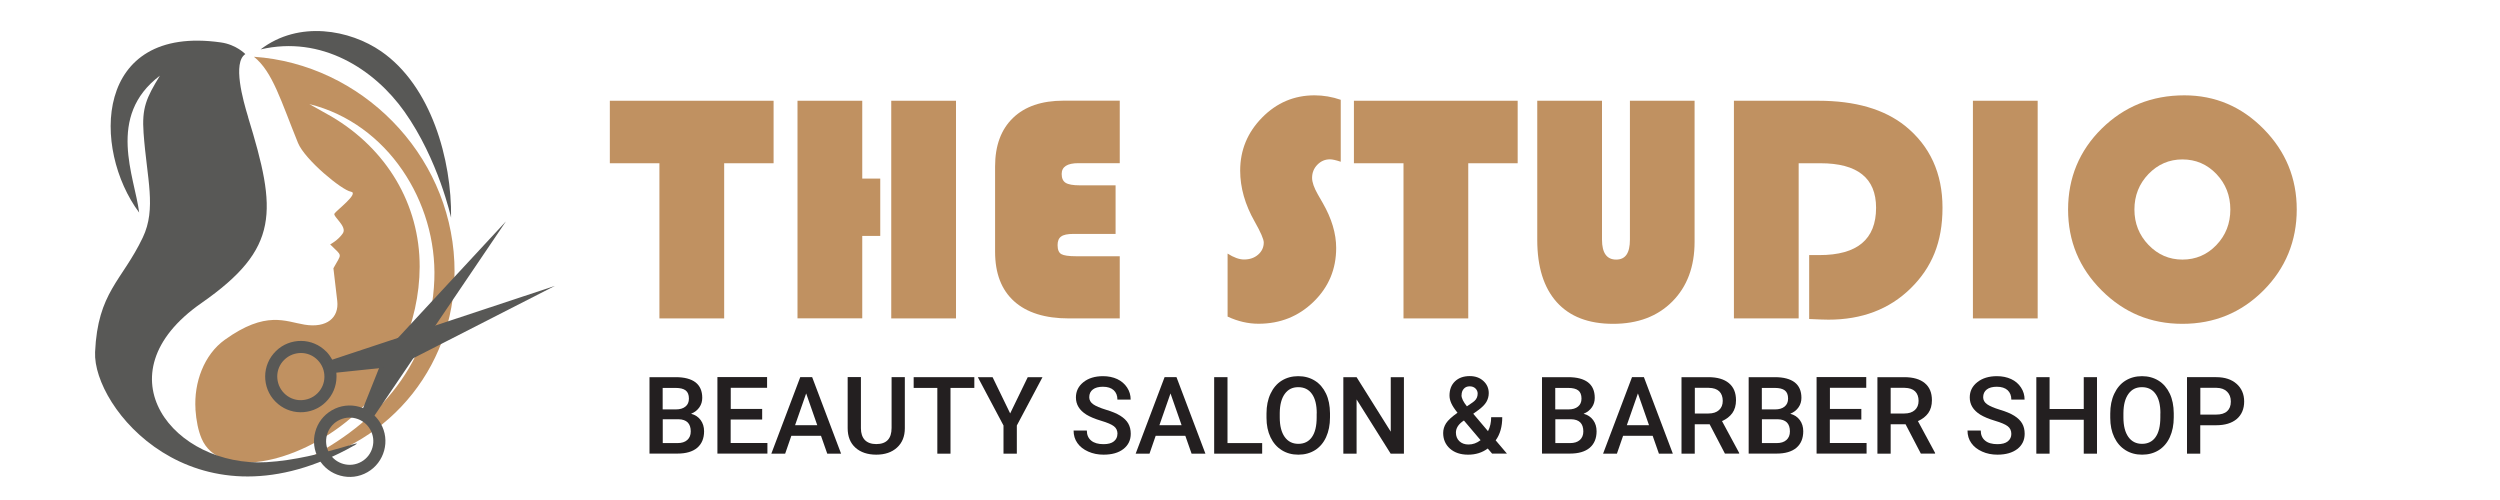 <?xml version="1.0" encoding="UTF-8"?>
<svg xmlns="http://www.w3.org/2000/svg" version="1.1" viewBox="0 0 300 60">
  <defs>
    <style>
      .cls-1, .cls-2 {
        fill-rule: evenodd;
      }

      .cls-1, .cls-3 {
        fill: #c09161;
      }

      .cls-2 {
        fill: #585856;
      }

      .cls-4 {
        fill: #231f20;
      }
    </style>
  </defs>
  <!-- Generator: Adobe Illustrator 28.7.4, SVG Export Plug-In . SVG Version: 1.2.0 Build 166)  -->
  <g>
    <g id="Layer_1">
      <g>
        <path class="cls-1" d="M23.46,49.12c-.21-3.22,1.03-6.57,3.52-8.35,4.95-3.55,7.27-2.18,9.58-1.81,2.66.43,4.14-.84,3.91-2.85-.15-1.31-.3-2.61-.46-3.92,1.01-1.86,1.15-1.34-.39-2.86,0,0,.97-.51,1.52-1.33.55-.82-1.2-2.01-1.01-2.36.19-.35,3.04-2.47,1.97-2.64-1.06-.17-5.51-3.82-6.34-5.85-2.04-5-3.03-8.54-5.29-10.34,12.86.89,23.47,11.57,24.05,24.62.54,12.02-7.6,22.03-18.88,24.23,8.9-4.19,16.1-11.37,16.48-22.12.33-9.29-5.57-18.71-15-21.05l2.67,1.5c6.59,3.89,10.59,10.5,10.57,18.03-.02,6.68-3.08,13.71-8.24,18.13-6.61,5.65-15.85,7.39-17.93,2.47-.4-.94-.64-2.11-.74-3.53Z"/>
        <path class="cls-2" d="M29.77,14.06c3.46,11.28,3.83,15.74-5.59,22.3-12.4,8.63-3.24,19.74,7.81,19.1,6.78-.39,13.73-3.68,9.59-1.5-18.43,9.71-30.46-5.03-30.17-11.71.32-7.2,3.23-8.53,5.72-13.74,1.67-3.49.49-7.08.1-12.54-.22-3.02.32-4.21,1.96-6.89-6.47,4.88-3.02,12.13-2.49,16.43-5.69-7.64-5.45-22.59,9.8-20.42,1.86.26,2.94,1.4,2.94,1.4-1.55,1.01-.28,5.55.34,7.57Z"/>
        <path class="cls-2" d="M31.27,5.93c4.6-3.53,10.74-2.35,14.47.23,6.01,4.15,8.48,13.01,8.39,19.97,0,0-1.5-6.95-5.6-12.74-3.64-5.13-9.99-9.17-17.26-7.46Z"/>
        <path class="cls-2" d="M45.68,50.81c.59,1.02.71,2.19.42,3.25-.29,1.06-.97,2.01-2,2.6-1.02.59-2.19.71-3.25.42-1.06-.28-2.01-.97-2.6-2-.59-1.03-.71-2.19-.42-3.25.28-1.06.97-2.01,2-2.6,1.02-.59,2.19-.71,3.25-.42.17.05.33.1.49.16l2.74-6.86,14.4-15.54-15.77,23.3c.28.27.53.59.73.94h0ZM44.7,53.68c.19-.7.11-1.47-.28-2.15-.39-.68-1.02-1.13-1.72-1.32-.7-.19-1.47-.11-2.15.28-.68.39-1.13,1.02-1.32,1.72-.19.7-.11,1.47.28,2.15.39.68,1.02,1.13,1.72,1.32.7.19,1.47.11,2.15-.28.68-.39,1.13-1.02,1.32-1.72Z"/>
        <path class="cls-2" d="M39.16,42.2c-.83-.85-1.92-1.28-3.01-1.29-1.1-.01-2.2.39-3.04,1.22-.85.83-1.28,1.92-1.29,3.01-.01,1.1.39,2.2,1.22,3.04.83.85,1.92,1.28,3.01,1.29,1.1.01,2.2-.39,3.04-1.22.85-.83,1.28-1.92,1.29-3.01,0-.17,0-.34-.02-.52l7.35-.77,18.87-9.64-26.71,8.85c-.19-.34-.42-.66-.7-.96h0ZM36.13,42.36c.72,0,1.45.29,1.99.85.55.56.82,1.29.81,2.01,0,.72-.29,1.45-.85,1.99-.56.55-1.29.81-2.01.81-.72,0-1.45-.29-1.99-.85-.55-.56-.81-1.29-.81-2.01,0-.72.29-1.45.85-1.99.56-.55,1.29-.81,2.01-.81Z"/>
      </g>
      <g>
        <path class="cls-3" d="M86.9,19.59v18.62h-7.77v-18.62h-5.95v-7.5h19.65v7.5h-5.93Z"/>
        <path class="cls-3" d="M105.63,21.42v6.89h-2.16v9.89h-7.77V12.09h7.77v9.34h2.16ZM114.72,12.09v26.12h-7.77V12.09h7.77Z"/>
        <path class="cls-3" d="M133.87,22.25v5.82h-5.07c-.69,0-1.18.1-1.46.31-.29.2-.43.55-.43,1.03,0,.55.15.91.44,1.08.29.17.89.26,1.8.26h5.22v7.46h-6.1c-2.87,0-5.06-.69-6.58-2.06s-2.28-3.35-2.28-5.94v-10.24c0-2.5.72-4.44,2.15-5.82,1.43-1.38,3.45-2.07,6.06-2.07h6.75v7.5h-4.96c-1.34,0-2.01.43-2.01,1.3,0,.51.16.86.48,1.06s.89.3,1.7.3h4.29Z"/>
        <path class="cls-3" d="M160.89,11.97v7.44c-.56-.19-1-.29-1.3-.29-.59,0-1.09.22-1.51.65-.42.43-.63.96-.63,1.57,0,.52.23,1.19.69,1.99l.59,1.03c1.07,1.86,1.61,3.66,1.61,5.4,0,2.54-.9,4.69-2.71,6.45-1.81,1.76-4.01,2.64-6.61,2.64-1.25,0-2.49-.29-3.71-.86v-7.56c.74.47,1.4.71,1.97.71.68,0,1.24-.19,1.69-.58.45-.39.68-.88.68-1.46,0-.38-.36-1.22-1.09-2.51-1.16-2.04-1.74-4.08-1.74-6.12,0-2.46.88-4.58,2.63-6.36,1.75-1.78,3.85-2.67,6.29-2.67,1.07,0,2.12.18,3.16.54Z"/>
        <path class="cls-3" d="M176.19,19.59v18.62h-7.77v-18.62h-5.95v-7.5h19.65v7.5h-5.93Z"/>
        <path class="cls-3" d="M203.35,12.09v16.93c0,2.98-.89,5.37-2.67,7.16-1.78,1.79-4.15,2.68-7.11,2.68s-5.2-.87-6.76-2.6c-1.56-1.74-2.34-4.23-2.34-7.48V12.09h7.77v16.67c0,1.59.57,2.39,1.7,2.39s1.65-.8,1.65-2.39V12.09h7.77Z"/>
        <path class="cls-3" d="M215.84,19.59v18.62h-7.77V12.09h10.12c4.44,0,7.91,1.01,10.43,3.02,2.98,2.41,4.48,5.68,4.48,9.82s-1.28,7.18-3.83,9.68c-2.55,2.5-5.84,3.75-9.85,3.75-.47,0-1.24-.03-2.32-.08v-7.67h1.24c4.53,0,6.79-1.89,6.79-5.68,0-3.56-2.23-5.34-6.68-5.34h-2.62Z"/>
        <path class="cls-3" d="M244.52,12.09v26.12h-7.77V12.09h7.77Z"/>
        <path class="cls-3" d="M262.12,11.44c3.7,0,6.87,1.35,9.52,4.04,2.65,2.69,3.97,5.91,3.97,9.66s-1.33,7.05-4,9.72c-2.67,2.67-5.91,4-9.72,4s-7.02-1.34-9.7-4.02-4.02-5.91-4.02-9.7,1.35-7.07,4.05-9.72c2.7-2.65,6-3.98,9.9-3.98ZM261.89,19.13c-1.59,0-2.95.59-4.08,1.76-1.12,1.17-1.68,2.59-1.68,4.25s.56,3.07,1.69,4.25c1.13,1.17,2.48,1.76,4.07,1.76s2.97-.58,4.08-1.75c1.12-1.17,1.67-2.59,1.67-4.26s-.56-3.09-1.67-4.26c-1.12-1.17-2.48-1.75-4.08-1.75Z"/>
      </g>
      <g>
        <path class="cls-4" d="M77.94,54.44v-9.18h3.15c1.04,0,1.83.21,2.37.62.54.42.81,1.04.81,1.86,0,.42-.11.8-.34,1.13-.23.34-.56.6-1,.78.5.13.88.39,1.15.76s.41.82.41,1.34c0,.86-.28,1.52-.83,1.99-.55.46-1.34.69-2.37.69h-3.35ZM79.53,49.13h1.56c.5,0,.88-.11,1.16-.34.28-.22.42-.54.42-.96,0-.45-.13-.78-.39-.98-.26-.2-.66-.3-1.21-.3h-1.55v2.58ZM79.53,50.3v2.87h1.77c.5,0,.89-.12,1.17-.37.28-.25.42-.59.42-1.03,0-.95-.49-1.44-1.46-1.46h-1.9Z"/>
        <path class="cls-4" d="M91.45,50.34h-3.77v2.82h4.41v1.27h-6v-9.18h5.96v1.29h-4.36v2.53h3.77v1.26Z"/>
        <path class="cls-4" d="M98.52,52.3h-3.56l-.74,2.14h-1.66l3.47-9.18h1.43l3.47,9.18h-1.66l-.75-2.14ZM95.41,51.02h2.66l-1.33-3.81-1.33,3.81Z"/>
        <path class="cls-4" d="M108.58,45.26v6.13c0,.97-.31,1.75-.94,2.32-.62.57-1.46.85-2.49.85s-1.88-.28-2.5-.84c-.62-.56-.93-1.34-.93-2.34v-6.13h1.59v6.14c0,.61.16,1.08.47,1.41.31.32.77.49,1.37.49,1.23,0,1.84-.65,1.84-1.94v-6.09h1.59Z"/>
        <path class="cls-4" d="M116.92,46.55h-2.86v7.89h-1.58v-7.89h-2.84v-1.29h7.28v1.29Z"/>
        <path class="cls-4" d="M121.22,49.61l2.11-4.35h1.77l-3.08,5.8v3.38h-1.6v-3.38l-3.08-5.8h1.77l2.11,4.35Z"/>
        <path class="cls-4" d="M134.1,52.08c0-.4-.14-.71-.43-.93-.28-.22-.8-.44-1.54-.66-.74-.22-1.33-.47-1.77-.74-.84-.53-1.25-1.21-1.25-2.06,0-.74.3-1.35.9-1.83.6-.48,1.39-.72,2.35-.72.64,0,1.21.12,1.71.35.5.24.89.57,1.18,1.01.29.44.43.92.43,1.45h-1.59c0-.48-.15-.85-.45-1.13-.3-.27-.73-.41-1.29-.41-.52,0-.93.11-1.21.33-.29.22-.43.53-.43.93,0,.34.16.62.47.84.31.22.82.44,1.54.66.71.21,1.29.45,1.72.72.43.27.75.58.95.93s.3.76.3,1.23c0,.76-.29,1.37-.88,1.83s-1.38.68-2.39.68c-.66,0-1.27-.12-1.83-.37-.56-.25-.99-.58-1.3-1.02-.31-.43-.46-.94-.46-1.51h1.59c0,.52.17.92.52,1.21s.84.43,1.48.43c.56,0,.97-.11,1.25-.34.28-.23.42-.52.42-.89Z"/>
        <path class="cls-4" d="M142.24,52.3h-3.56l-.74,2.14h-1.66l3.47-9.18h1.43l3.47,9.18h-1.66l-.75-2.14ZM139.13,51.02h2.66l-1.33-3.81-1.33,3.81Z"/>
        <path class="cls-4" d="M147.29,53.17h4.17v1.27h-5.76v-9.18h1.6v7.91Z"/>
        <path class="cls-4" d="M159.6,50.09c0,.9-.16,1.69-.47,2.37-.31.68-.76,1.2-1.33,1.56-.58.36-1.24.54-2,.54s-1.41-.18-1.99-.54c-.58-.36-1.03-.88-1.35-1.55-.32-.67-.48-1.45-.48-2.33v-.52c0-.9.16-1.69.48-2.37.32-.68.76-1.21,1.34-1.57.58-.36,1.24-.54,1.99-.54s1.41.18,1.99.54,1.02.88,1.34,1.55.47,1.46.48,2.35v.51ZM158.01,49.61c0-1.02-.19-1.8-.58-2.34-.38-.54-.93-.81-1.64-.81s-1.23.27-1.62.81-.59,1.3-.6,2.29v.53c0,1.01.2,1.79.59,2.34.39.55.94.83,1.64.83s1.25-.27,1.63-.81c.38-.54.57-1.32.57-2.36v-.48Z"/>
        <path class="cls-4" d="M168.47,54.44h-1.59l-4.09-6.51v6.51h-1.59v-9.18h1.59l4.1,6.54v-6.54h1.58v9.18Z"/>
        <path class="cls-4" d="M173.18,51.96c0-.42.12-.81.35-1.17.23-.36.69-.78,1.37-1.26-.36-.45-.61-.83-.75-1.15s-.21-.62-.21-.91c0-.72.22-1.29.66-1.71.44-.42,1.03-.63,1.77-.63.67,0,1.22.2,1.64.59.43.39.64.88.64,1.46,0,.38-.1.73-.29,1.06-.19.32-.51.64-.95.96l-.62.45,1.77,2.09c.26-.5.38-1.07.38-1.68h1.33c0,1.13-.26,2.06-.79,2.78l1.35,1.59h-1.78l-.52-.61c-.66.49-1.44.74-2.35.74s-1.63-.24-2.18-.72c-.54-.48-.82-1.11-.82-1.88ZM176.22,53.34c.52,0,1-.17,1.45-.52l-2-2.36-.2.14c-.5.38-.76.82-.76,1.31,0,.42.14.77.41,1.03.27.26.64.4,1.1.4ZM175.38,47.43c0,.35.22.8.65,1.33l.7-.48.2-.16c.26-.23.39-.53.39-.89,0-.24-.09-.44-.27-.62-.18-.17-.41-.25-.69-.25-.3,0-.54.1-.71.3-.18.2-.26.46-.26.76Z"/>
        <path class="cls-4" d="M185.04,54.44v-9.18h3.15c1.04,0,1.83.21,2.37.62.54.42.81,1.04.81,1.86,0,.42-.11.8-.34,1.13-.23.34-.56.6-1,.78.5.13.88.39,1.15.76s.41.82.41,1.34c0,.86-.28,1.52-.83,1.99-.55.46-1.34.69-2.37.69h-3.35ZM186.64,49.13h1.56c.5,0,.88-.11,1.16-.34s.42-.54.42-.96c0-.45-.13-.78-.39-.98-.26-.2-.66-.3-1.21-.3h-1.55v2.58ZM186.64,50.3v2.87h1.77c.5,0,.89-.12,1.17-.37.28-.25.42-.59.42-1.03,0-.95-.49-1.44-1.46-1.46h-1.9Z"/>
        <path class="cls-4" d="M198.33,52.3h-3.56l-.74,2.14h-1.66l3.47-9.18h1.43l3.47,9.18h-1.67l-.75-2.14ZM195.22,51.02h2.66l-1.33-3.81-1.33,3.81Z"/>
        <path class="cls-4" d="M205.15,50.91h-1.78v3.53h-1.59v-9.18h3.23c1.06,0,1.88.24,2.45.71.58.48.86,1.16.86,2.06,0,.61-.15,1.13-.44,1.54-.3.41-.71.73-1.24.96l2.06,3.82v.08h-1.71l-1.84-3.53ZM203.38,49.62h1.64c.54,0,.96-.14,1.26-.41.3-.27.45-.64.45-1.11s-.14-.87-.42-1.14c-.28-.27-.7-.41-1.25-.42h-1.68v3.08Z"/>
        <path class="cls-4" d="M209.84,54.44v-9.18h3.15c1.04,0,1.83.21,2.37.62.54.42.81,1.04.81,1.86,0,.42-.11.8-.34,1.13-.23.34-.56.6-1,.78.5.13.88.39,1.15.76s.41.82.41,1.34c0,.86-.28,1.52-.83,1.99-.55.46-1.34.69-2.37.69h-3.35ZM211.43,49.13h1.56c.5,0,.88-.11,1.16-.34s.42-.54.42-.96c0-.45-.13-.78-.39-.98-.26-.2-.66-.3-1.21-.3h-1.55v2.58ZM211.43,50.3v2.87h1.77c.5,0,.89-.12,1.17-.37.28-.25.42-.59.42-1.03,0-.95-.49-1.44-1.46-1.46h-1.9Z"/>
        <path class="cls-4" d="M223.35,50.34h-3.77v2.82h4.41v1.27h-6v-9.18h5.96v1.29h-4.36v2.53h3.77v1.26Z"/>
        <path class="cls-4" d="M228.66,50.91h-1.78v3.53h-1.59v-9.18h3.23c1.06,0,1.88.24,2.45.71.58.48.86,1.16.86,2.06,0,.61-.15,1.13-.44,1.54-.3.41-.71.73-1.24.96l2.06,3.82v.08h-1.71l-1.84-3.53ZM226.88,49.62h1.64c.54,0,.96-.14,1.26-.41.3-.27.45-.64.45-1.11s-.14-.87-.42-1.14c-.28-.27-.7-.41-1.25-.42h-1.68v3.08Z"/>
        <path class="cls-4" d="M241.36,52.08c0-.4-.14-.71-.43-.93-.28-.22-.8-.44-1.54-.66-.74-.22-1.33-.47-1.77-.74-.84-.53-1.25-1.21-1.25-2.06,0-.74.3-1.35.91-1.83.6-.48,1.39-.72,2.35-.72.64,0,1.21.12,1.71.35s.89.57,1.18,1.01c.29.44.43.92.43,1.45h-1.59c0-.48-.15-.85-.45-1.13-.3-.27-.73-.41-1.29-.41-.52,0-.93.11-1.21.33s-.43.53-.43.93c0,.34.16.62.47.84.31.22.82.44,1.54.66.71.21,1.29.45,1.72.72.43.27.75.58.95.93s.3.76.3,1.23c0,.76-.29,1.37-.88,1.83-.59.45-1.38.68-2.39.68-.66,0-1.28-.12-1.83-.37-.56-.25-.99-.58-1.3-1.02-.31-.43-.46-.94-.46-1.51h1.59c0,.52.17.92.52,1.21.34.29.84.43,1.48.43.55,0,.97-.11,1.25-.34.28-.23.42-.52.42-.89Z"/>
        <path class="cls-4" d="M251.64,54.44h-1.59v-4.07h-4.1v4.07h-1.59v-9.18h1.59v3.82h4.1v-3.82h1.59v9.18Z"/>
        <path class="cls-4" d="M260.85,50.09c0,.9-.16,1.69-.47,2.37-.31.68-.76,1.2-1.33,1.56-.58.36-1.24.54-2,.54s-1.41-.18-1.99-.54c-.58-.36-1.03-.88-1.35-1.55-.32-.67-.48-1.45-.48-2.33v-.52c0-.9.16-1.69.48-2.37.32-.68.76-1.21,1.34-1.57.58-.36,1.24-.54,1.99-.54s1.41.18,1.99.54,1.02.88,1.34,1.55.47,1.46.48,2.35v.51ZM259.25,49.61c0-1.02-.19-1.8-.58-2.34-.38-.54-.93-.81-1.64-.81s-1.23.27-1.62.81-.59,1.3-.6,2.29v.53c0,1.01.2,1.79.59,2.34.39.55.94.83,1.64.83s1.25-.27,1.63-.81c.38-.54.57-1.32.57-2.36v-.48Z"/>
        <path class="cls-4" d="M264.03,51.04v3.4h-1.59v-9.18h3.51c1.03,0,1.84.27,2.44.8.6.53.91,1.24.91,2.12s-.3,1.6-.89,2.1c-.59.5-1.42.75-2.48.75h-1.9ZM264.03,49.75h1.92c.57,0,1-.13,1.3-.4.3-.27.45-.65.45-1.16s-.15-.89-.45-1.19-.72-.45-1.25-.46h-1.96v3.2Z"/>
      </g>
    </g>
  </g>
</svg>